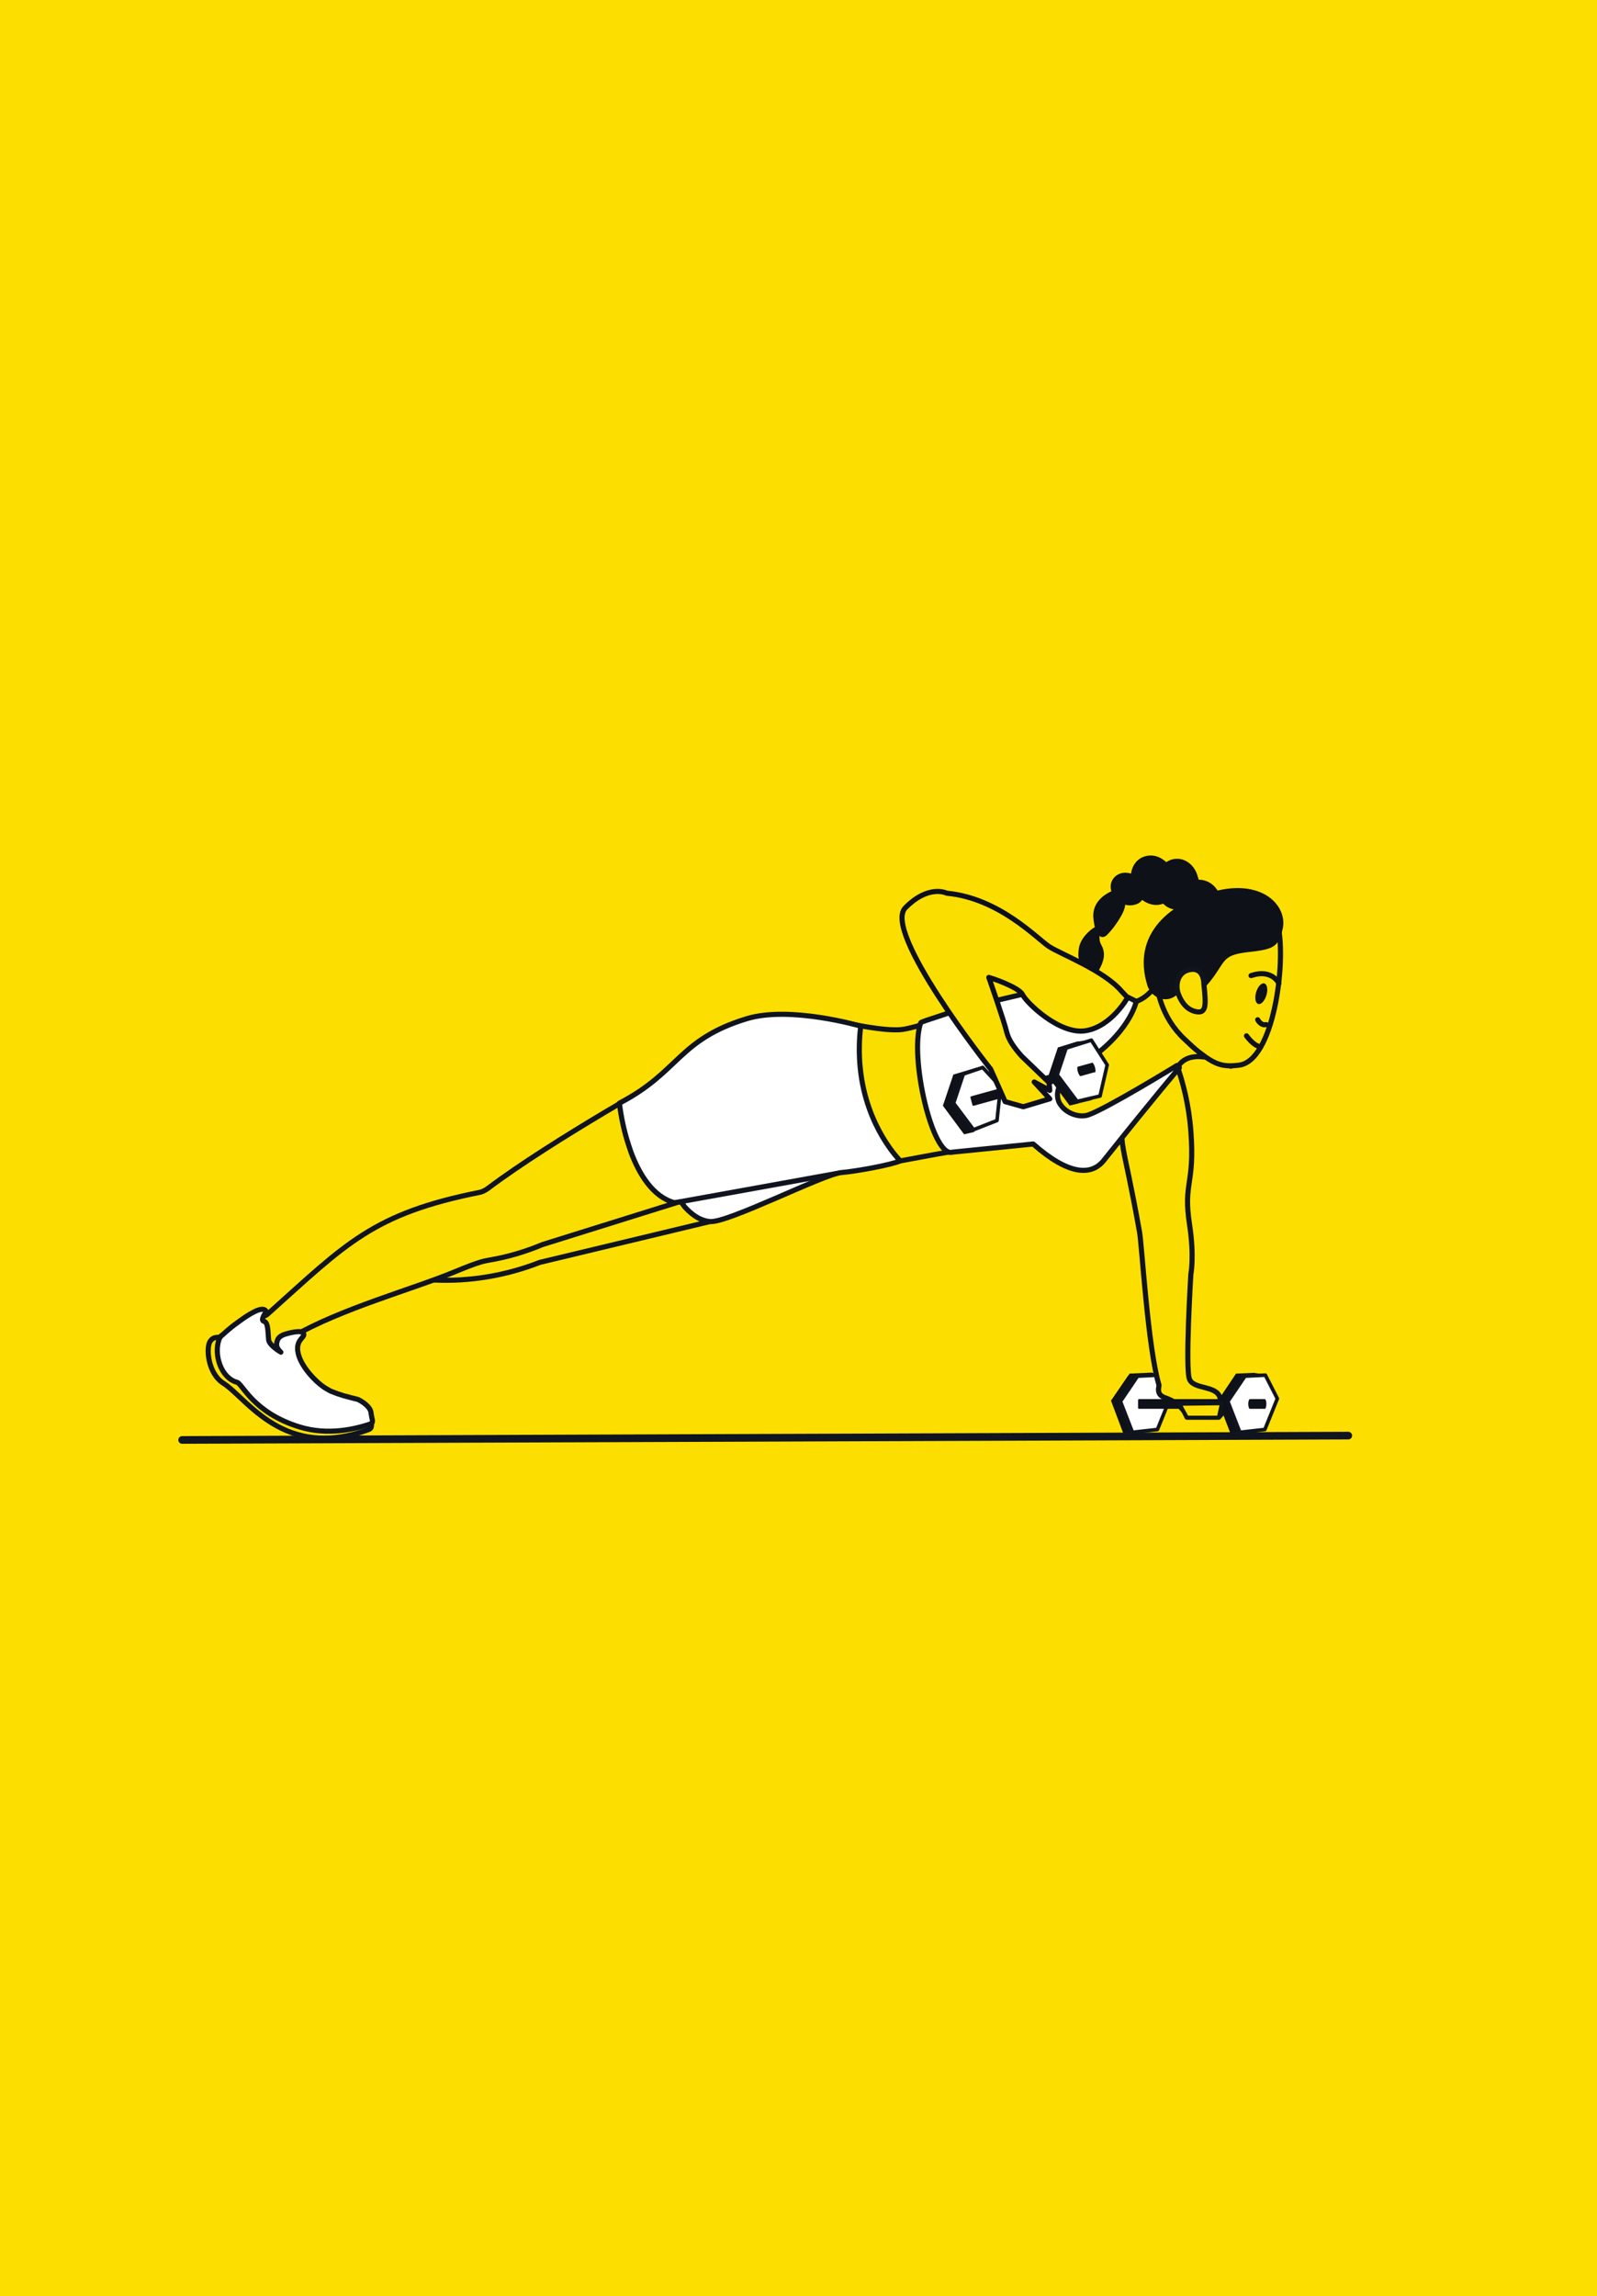 <svg xmlns="http://www.w3.org/2000/svg" xmlns:v="https://vecta.io/nano" xmlns:xlink="http://www.w3.org/1999/xlink" id="Layer_1" x="0" y="0" version="1.1" viewBox="0 0 626 900" xml:space="preserve"><style>.st1,.st2{fill:#fade00;stroke:#10141e;stroke-width:2;stroke-linejoin:round}.st2{fill:#fff}.st3{fill:#262844}.st4{fill:#0e1117}.st5{fill:#fff;stroke:#10141e;stroke-width:1.413;stroke-linejoin:round}</style><path fill="#fcdf00" d="M0 0h626v900H0V0z"/><g><path d="M278.3 478.8l-66.7 16c-13.3 5.2-27.5 7.6-41.7 6.9l18.2-19.5 45.1-22.2h47l-1.9 18.8z" class="st1"/><path d="M270.3 469.8l-57.6 18c-6.7 2.8-13.7 4.9-20.9 6.1-2.1.4-3.9.6-13.3 4.5-16.8 7-44.6 14.4-64.1 25.7-.9.5-1.7 1-2.6 1.5-1.2.6-1.8 1.9-1.5 3.2l1.8 5.2.6 1.7c.5 1.4-2 2-6.9-1.7-1.5-1.1-3-2.4-4.3-3.7l-1.2-1.2c-6.5-6.7-.9-11 2.3-12.8.6-.3 1.2-.6 1.9-.9l.7-.6c30.5-27.3 40.8-39.1 83.1-47.5 1.1-.3 2.1-.9 3.1-1.6 25.1-18.9 72.1-45 72.1-45l6.8 49.1zM86.8 523.5c-1 1.4-2.7-.2-4.4 2.2s-1 12.6 5.2 16.5c9.3 5.9 23.6 30.4 57 18.1 1.3-.5 1.1-1.9.8-3.3-.1-.4-.2-.6-.4-.5-.8.3-58.2-33-58.2-33z" class="st1"/></g><path d="M145.4 553.5l.2 1.3c.3 2.1 1.1 2.8-.9 3.5-5.2 1.7-16 4.5-27.3 1-18.2-5.6-22.4-17-24.5-17.5-6.3-1.7-9.2-10.9-7-16.9.2-.5.5-1 1-1.4l1.8-1.6.7-.6c1.5-1.3 3.1-2.5 4.8-3.7 1.8-1.3 3.6-2.5 5.6-3.5 2-1 3.7-1.3 4.4-.3.1.2.1.4 0 .6-.6.8-2.1 3.2-.7 3.5 1.7.4 1.5 4.6 1.8 7.2.1 1.4 1.9 2.9 3.4 4 .5.3.9.6 1.4.9-.7-.6-1.3-1.4-1.6-2.3-.2-1.1.1-2.3.7-3.2.6-.7 1.5-1.2 2.4-1.5 1.6-.5 6.7-1.9 7.4-.3.6 1.2-1.7 2-2.2 4.5-1.2 5.6 5.5 13.1 9.6 16.1.9.7 1.9 1.2 2.9 1.8.1.1.3.1.4.2 1.7.7 3.4 1.3 5.1 1.8 2.1.6 3.9 1 5.4 1.4 0-.1 4.7 2.2 5.2 5z" class="st2"/><path d="M450.5 559.1l-10.2 2-4.7-12.1 6.7-9.9 11.7-.3 1.1 9-4.6 11.3z" class="st3"/><path d="M444.6 562.2l-4 .4-5.1-13.6 7.3-10.6 8.7-.4 2.5.8 1.1 9-10.5 14.4z" class="st4"/><g><path d="M453.7 560.3l-9.8 1.1-4.7-12.1 6.7-9.9 8-.4 4.7 9.2-4.9 12.1z" class="st5"/><path d="M464.2 553.3c-1.1-1.6-2.6-3-4.3-4-2.7-1.6-4.4-1.4-5.4-3-.8-1.4-.1-3-.2-3.4-4.4-14.9-6.7-55-7.6-59.9-3.4-19.1-5.4-27-6.3-32.1-.6-3.2-.9-6.5-.7-9.8 0-.6.1-1.2.1-1.8 1.6-13.7 14.9-31.6 17.2-31.8 0 0 8.2 14.5 9.8 35.9s-3.1 19.8-.5 36.7c1.9 12.5.5 19.3.5 19.3s-2.3 37.4-.5 41.3 10.1 2.3 11.8 6.8c.6 1.5 1 3 1.1 4.6 0 .6 0 1.2-.1 1.8l-1.4 1.6h-12.4l-1.1-2.2z" class="st1"/></g><path d="M446.5 548.4h37.1v3.8h-37.1c-.1 0-.2 0-.3-.1s-.1-.2-.1-.3v-3.1c.1-.2.2-.3.4-.3z" class="st4"/><path d="M492.6 559.1l-10.2 2-4.7-12.1 6.7-9.9 8-.4 4.7 9.2-4.5 11.2z" class="st3"/><path d="M486.3 562.2l-3.7.4-5.2-13.6 7.1-10.6 7-.3 4.3.7 1.1 9-10.6 14.4z" class="st4"/><path d="M495.8 560.3l-9.8 1.1-4.7-12.1 6.7-9.9 8-.4 4.7 9.2-4.9 12.1z" class="st5"/><g><path d="M489.9 548.4c-.3 0-.6.9-.6 1.9s.3 1.9.6 1.9h5.9v-3.8h-5.9z" class="st4"/><ellipse cx="495.8" cy="550.3" class="st4" rx=".6" ry="1.9"/></g><path d="M482.5 417.9c-1.1-.8-2.2-1.5-3.4-2.1-2.8-1.6-5.9-2.8-9.1-3.4l1.8 1.9c-1.8-.3-3.7-.2-5.5.3-1.6.5-3 1.4-4 2.7-7 8.3-21.8 33.7-38.1 24s-17-24.3-17-24.3-5.4-16.6 9.9-22.6c.7-.3 12-1.5 22-3.2 2.3-.4 4.8 2 6.9 1.1 1.4-.6 2.7-1.4 3.8-2.4 1.4-1.2 2.7-2.6 3.6-4.2.2-.3.4-.6.5-.9.6-1.2 1-2.4 1.4-3.6l2.2 3 6.3 8.5 18.7 25.2zm-150.1-16.8s14.7 3.3 21.4 2.4 32.3-9.9 32.3-9.9 16.6 55 15.4 54.9c-22.1-.6-60.4 10.6-71.9 9.3 0 0 10.4-48.5 2.8-56.7z" class="st1"/><path d="M462.3 418.5s-9.1 10.6-29.6 36.3c-4.9 6.2-13.9 5.8-27.7-6.4l-31.7 3.2c-7.7 2.3-17-37.4-12.4-50.7.2-.6 13.4-4.3 13.3-4.9l26.7-6.3c1.5 1.3 3.1 2.5 4.8 3.5 7.4 4.6 22.4 10.7 36.5-2.3l3.2 1.6s-2.5 12.8-21.5 24.8c-8.3 5.2-10.2 10.1-9.1 13.8.2.7.5 1.4 1 2 2.3 3.4 7.4 5.1 10.8 3.9 7.1-2.4 34.8-19.4 34.8-19.4l.9.9z" class="st2"/><path d="M387.3 439l-9.3 4.7-7.8-10.4 3.8-11.4 10.2-2.4 4.4 7.5-1.3 12z" class="st3"/><path d="M381.8 443.7l-3.9.9-8.3-11.2 4.1-12.2 9.3-2.8 3.4.8 3 7.4-7.6 17.1z" class="st4"/><path d="M390.8 439.2l-9.2 3.6-7.8-10.4 3.8-11.4 7.6-2.6 7 7.6-1.4 13.2z" class="st5"/><path d="M380.7 429.7l35.8-9.9 1 3.7-35.8 9.9h-.3c-.1 0-.1-.1-.2-.2l-.8-3c0-.3.1-.5.3-.5z" class="st4"/><path d="M428 431.2l-8.7 2.1-8.4-11.3 3.8-11.4 7.8-2.4 6.9 7.4-1.4 15.6z" class="st3"/><path d="M422.6 432.5l-3.3.8-8.4-11.3 3.8-11.4 7.4-2.3 5.8-.8 1.5 8.1-6.8 16.9z" class="st4"/><path d="M431.2 429.6l-9 2.1-7.8-10.4 3.5-10.5 9.9-3.1 6.2 9.7-2.8 12.2z" class="st5"/><g><path d="M422.5 418.1c-.3.1-.3 1 0 2s.8 1.8 1.1 1.7l5.7-1.6-1-3.7-5.8 1.6z" class="st4"/><path d="M429.2 418.3c.3 1 .3 1.9 0 2s-.8-.7-1.1-1.7-.3-1.9 0-2 .8.6 1.1 1.7z" class="st4"/></g><path fill="#ed7c69" d="M381.5 367.3l.2.5c-.1-.1-.2-.3-.2-.5z"/><path d="M485.7 417.5c-6.3.8-9.3-.1-15.7-5.1-1.8-1.4-3.6-3.1-5.7-5.1-4.4-4.1-7.6-9.3-9.4-15-.7-2.2-1.2-4.4-1.5-6.7 0-.3-.1-.6-.1-.8-.9-9.5 2-18 7.7-20.1 10.6-3.8 35.5-22.1 40-1.6 3.2 14.4-1.8 52.7-15.3 54.4z" class="st1"/><g><path d="M432.6 375.6c-.3 1.5-.9 3-1.7 4.4-3.2 6-10.4 8.7-10.4 8.6l.2-.2c2.3-2.5 3.4-5.9 3-9.2-.2-2.1-.9-2.4-1-4.8 0-1.1.1-2.2.3-3.2.7-3.2 3.1-5.5 4.8-6.9.6-.4 1.1-.8 1.8-1.2 2.1.9 1.2 2.6 1.4 4.8.1 2.2 1.1 2.6 1.5 4.5.3 1 .3 2.1.1 3.2z" class="st4"/><path d="M439.6 358.8c-1.5 2.7-3.3 5.2-5.5 7.5-1.8 1.9-4.7 1.7-5.5-6.3-.6-6 3.9-9.1 6.5-10.4.6-.3 1.1-.5 1.7-.7 0 0 2.8.1 4.1 3.8.6 1.7-.1 3.9-1.3 6.1z" class="st4"/><path d="M448 352.4c-.5.7-1.1 1.3-1.8 1.7-2.4 1.2-5.3 1-7.4-.6-3.3-2.2-4.4-6.2-2.5-9 1.2-1.7 3.2-2.6 5.3-2.4 1.4.1 2.8.5 3.9 1.3 3.2 2.2 4.4 6.2 2.5 9z" class="st4"/><path d="M456.6 353.9c-.9.5-1.9.7-2.9.8-3.5.2-7.2-2-9.2-5.9-2.5-4.9-1.1-10.6 3.1-12.7 2.5-1.2 5.5-1 7.8.5 1.8 1.1 3.3 2.7 4.3 4.6 2.5 4.9 1.1 10.6-3.1 12.7z" class="st4"/><path d="M470.2 346.6c0 5.5-3.8 10-8.5 10-1.5 0-3-.4-4.3-1.2-2.9-2-4.6-5.3-4.5-8.8 0-5.5 3.8-10 8.5-10 3.8 0 7.1 3 8.1 7 .4 1 .6 2 .7 3z" class="st4"/><path d="M478.8 354.5c0 5.3-4 9.5-8.9 9.5-3.4-.1-6.5-2-7.9-5.1-.6-1.2-.9-2.5-1-3.8v-.7c0-.5 0-.9.1-1.4.5-4.5 4.2-8 8.8-8.2 2.8 0 5.4 1.4 7 3.7 1 1.4 1.6 3 1.8 4.7.1.6.1 1 .1 1.3z" class="st4"/><path d="M449.8 386.4c.8 2.4 2.7 4.3 5.2 5 2.4.7 4.9 0 6.6-1.8 5.6-5 6.9-3.5 6.9-3.5s-.1 6 5.9-1.5 4.4-10.1 14-11.3c10.4-1.2 12.7-1.6 14.4-9.3 1.9-8.5-7.2-19.1-25.3-15-18.8 4.3-34.1 17.1-27.7 37.4z" class="st4"/></g><g><path d="M471.9 385.7s.2-6.4-5.1-5.7-6.2 6.1-4.9 9.6 3.5 6.2 6.8 6.9c4.2.9 4.1-2.4 3.2-10.8z" class="st1"/><path d="M352.9 455c-3.5 1.6-17.3 4.1-23.1 4.6-6.7.5-44.7 19.9-51.5 19.2-4.7-.4-8.3-3.9-10.2-6.1v-.1c-.4-.5-.9-1.1-1.2-1.6l-2.6.4c-8.5-2.4-13.8-11.3-17-19.9l-.8-2.4c-1.8-5.4-3-11-3.7-16.7 23.5-12.2 23-24.9 49.9-33.1 17-5.2 44.7 2.9 44.7 2.9-.6 4.7-.7 9.4-.4 14.1.1.8.1 1.5.2 2.3 2.3 23.4 15.7 36.4 15.7 36.4z" class="st2"/></g><g fill="#fade00" stroke-linejoin="round"><path stroke="#0d101c" stroke-width="2" d="M388.3 419l5.7 12.8 7.1 2 10.4-3.1-6.1-6.6 6.1 3.3-.3-3.1-10.7-10.3c-2.6-2.9-5.1-6.2-5.9-9.5-.9-4-7-21.4-7-21.4s3.1.9 6.3 2.3c3 1.3 6.1 2.9 6.9 4.4 1.5 3.2 14.6 15.9 24.8 14.2s16.4-13 16.4-13l-2.3-2.4c-6.9-8.2-23.9-14.6-28.5-17.6s-19.5-19-40.1-20.9c0 0-7-3.6-16.2 5.7s32.9 62.6 32.9 62.6l.5.6z"/><path stroke="#10141e" stroke-width="1.413" d="M462.4 550.3l2.9 5.3h12.4l1.2-5.5-16.5.2z"/></g><ellipse cx="494.4" cy="389.5" class="st4" rx="4.2" ry="2.1" transform="rotate(-73.328 494.394 389.489)"/><g stroke-linecap="round" stroke-linejoin="round"><path fill="none" stroke="#0e1117" stroke-width="2" d="M501.3 385.4s-2.8-5.8-10.9-3m2.6 17.3s1.2 2.4 3.3 1.9m-7.7 4.4s2.6 3.7 5.1 4.2"/><g stroke="#10141e"><path fill="#fade00" stroke-width="3" d="M71.4 564.4l457.1-1.7"/><path fill="#fff" stroke-width="2" d="M266.8 471l60.9-11"/></g></g></svg>